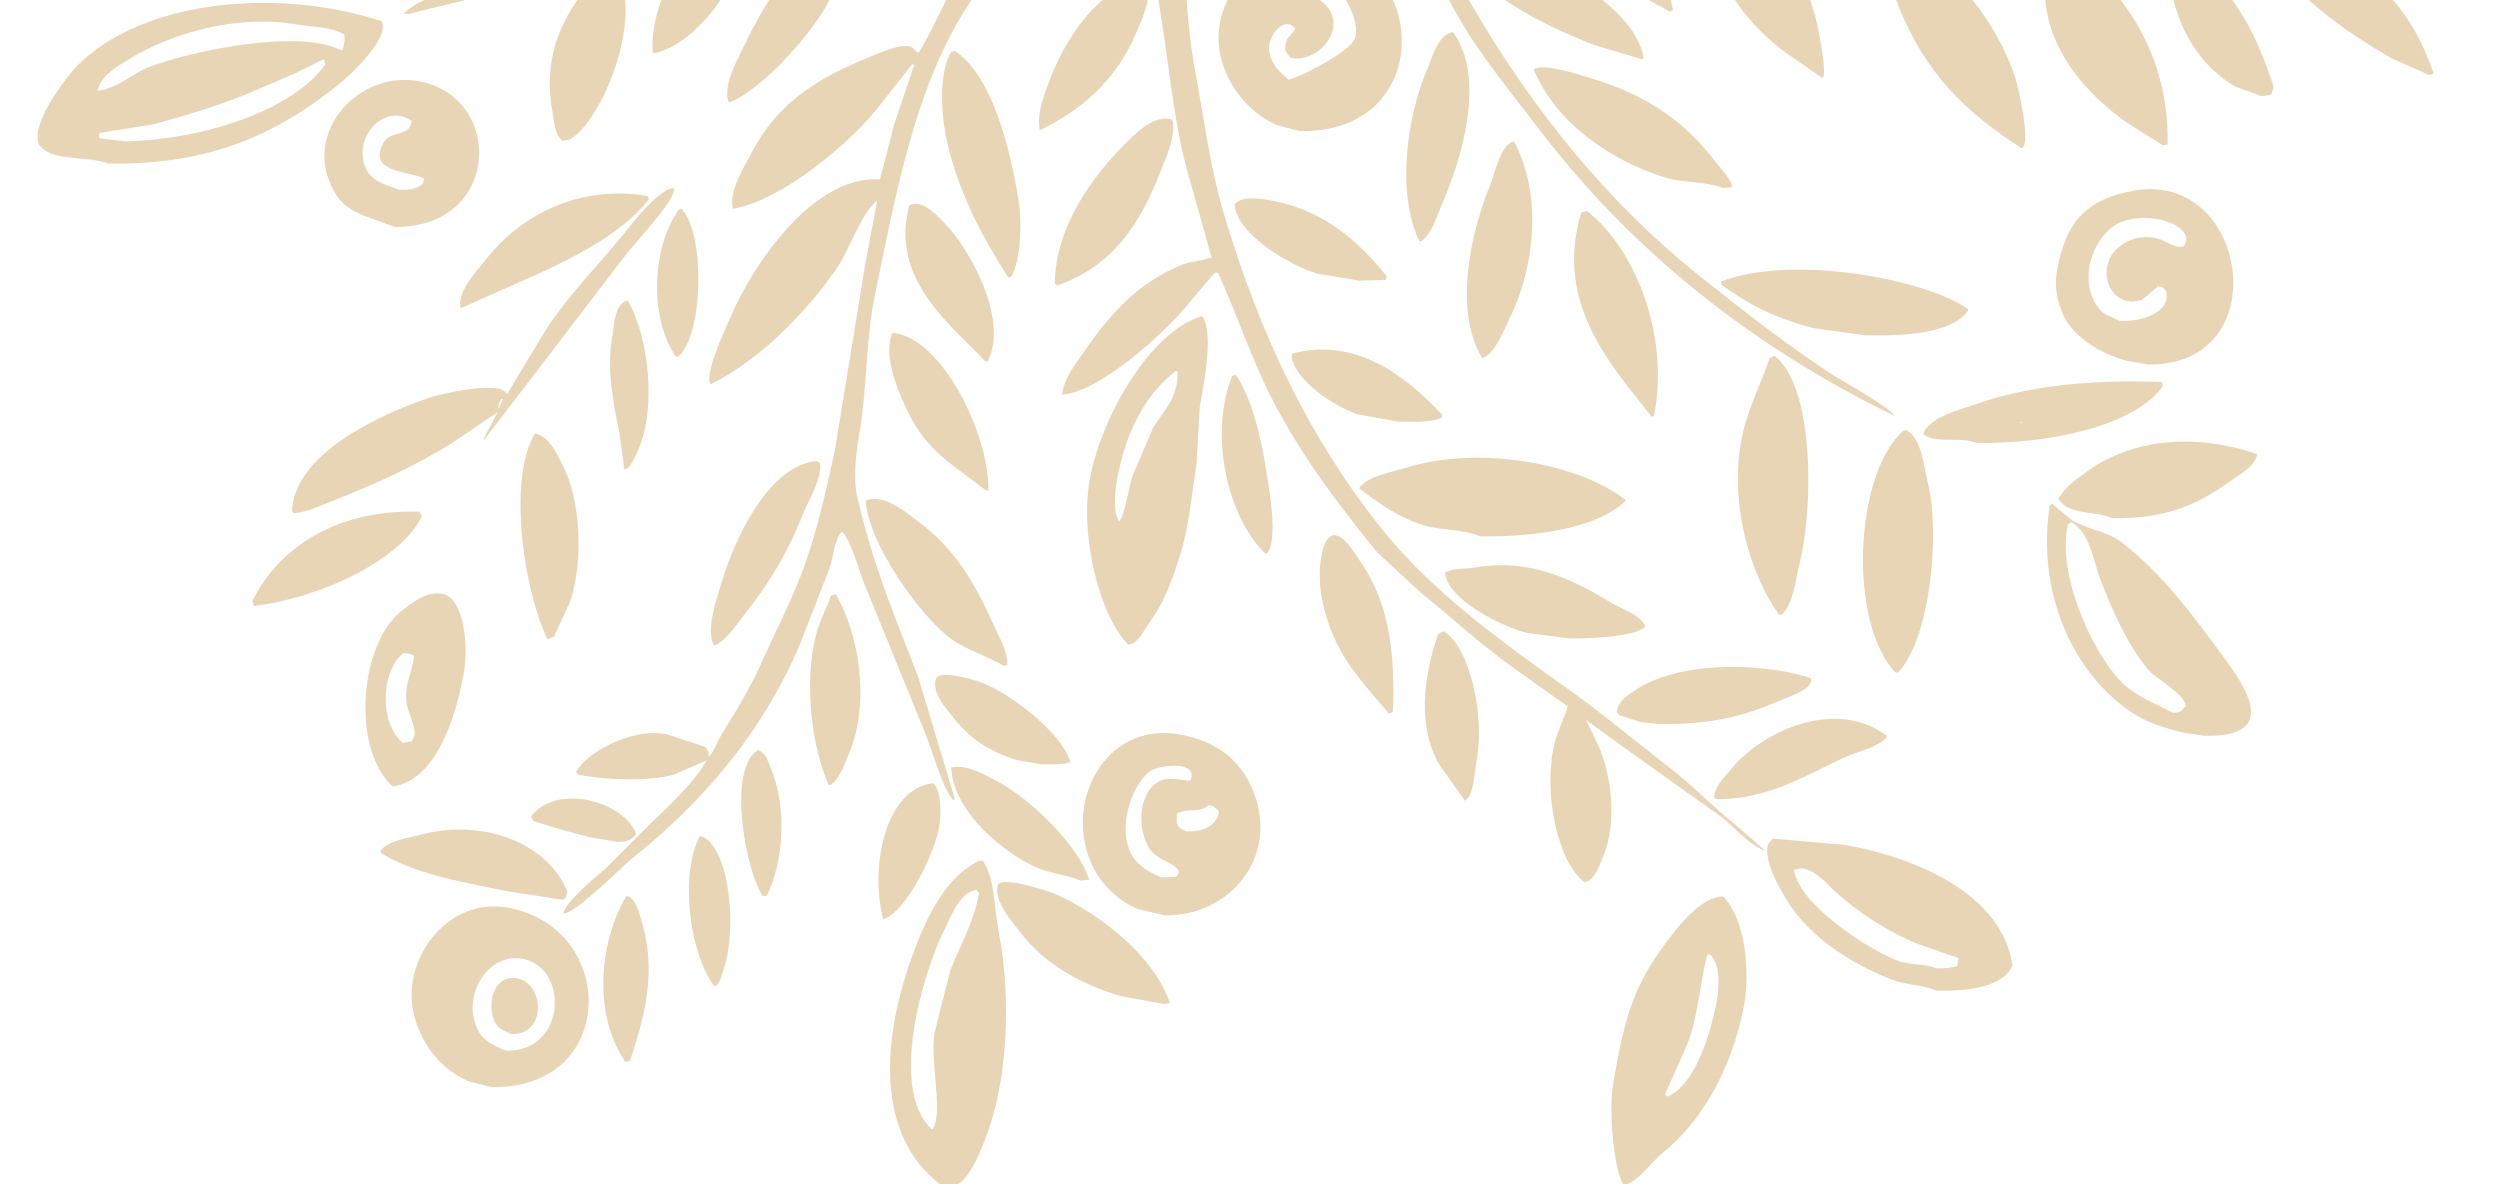 <svg xmlns="http://www.w3.org/2000/svg" width="152" height="72" viewBox="0 0 152 72" fill="none"><g clip-path="url(#clip0_107_2)"><path fill-rule="evenodd" clip-rule="evenodd" d="M101.718 56.761C102.332 55.985 103.509 54.555 104.749 54.5C106.074 55.761 106.505 59.064 105.952 61.573C105.174 65.108 103.495 68.157 101.092 70.09C100.416 70.634 99.629 71.833 98.734 72.062C98.14 71.324 97.807 67.596 98.061 66.048C98.798 61.545 99.433 59.648 101.718 56.761ZM101.381 66.673C103.022 66.007 103.97 62.98 104.364 60.947C104.558 59.951 104.579 58.463 103.931 58.012L103.787 58.06C103.352 59.913 103.225 61.858 102.584 63.498C102.134 64.508 101.686 65.519 101.236 66.529L101.381 66.673ZM75.157 -12.864C72.669 -16.22 70.818 -22.843 70.923 -28.791C71.507 -28.606 72.102 -27.843 72.463 -27.395C74.514 -24.849 75.542 -23.016 76.216 -18.975C76.515 -17.189 76.111 -13.68 75.302 -12.864L75.157 -12.864ZM71.981 -25.086H71.837L71.741 -24.989C71.757 -24.893 71.773 -24.797 71.789 -24.701C72.132 -24.763 72.082 -24.85 71.981 -25.086ZM121.686 -34.18C120.578 -34.605 120.122 -34.454 119.521 -35.334C119.64 -36.955 121.417 -38.29 122.841 -38.654C123.784 -38.896 125.456 -38.714 125.824 -38.077C126.111 -37.58 125.468 -36.729 125.295 -36.441C124.401 -34.95 123.666 -34.648 121.686 -34.18ZM107.78 50.987C109.256 51.115 110.732 51.244 112.207 51.372C116.588 52.162 121.727 54.401 122.36 58.686C121.798 60.014 119.692 60.277 117.74 60.226C116.838 59.857 115.839 59.883 114.998 59.553C112.492 58.569 109.977 56.925 108.646 54.741C108.223 54.045 107.218 52.377 107.492 51.325C107.588 51.212 107.684 51.099 107.78 50.987ZM115.335 58.397C116.065 58.684 116.961 58.57 117.789 58.878C118.28 58.884 118.666 58.843 118.992 58.734C119.024 58.573 119.056 58.413 119.088 58.252C118.254 57.964 117.42 57.675 116.586 57.386C114.759 56.644 112.891 55.429 111.534 54.163C111.11 53.768 110.061 52.505 109.176 52.864H109.08C109.29 54.919 113.504 57.678 115.335 58.397ZM135.688 29.19C133.795 30.573 131.821 31.573 128.423 31.5C127.234 31.028 125.783 31.326 125.151 30.345C125.523 29.615 126.198 29.178 126.835 28.709C129.6 26.674 133.405 26.321 137.228 27.602C137.13 28.361 136.205 28.813 135.688 29.19ZM124.766 -3.241C125.594 -3.728 127.216 -1.897 127.701 -1.412C129.954 0.842 131.889 4.268 131.791 8.788L131.502 8.837C130.764 8.371 130.026 7.906 129.289 7.441C126.449 5.418 123.116 1.696 124.766 -3.241ZM124.766 30.633C125.151 30.954 125.536 31.275 125.921 31.596C126.908 32.198 128.088 32.292 128.952 32.943C131.389 34.778 133.398 37.503 135.207 39.968C136.471 41.689 138.694 44.84 134.053 44.732C133.603 44.668 133.154 44.603 132.705 44.539C131.751 44.3 130.74 43.987 129.962 43.529C126.443 41.453 123.745 36.504 124.622 30.73L124.766 30.633ZM129.289 41.749C130.165 42.45 131.046 42.78 132.128 43.337C132.625 43.331 132.685 43.175 132.898 42.904C132.806 42.147 131.034 41.26 130.54 40.642C129.351 39.152 128.494 37.272 127.749 35.349C127.254 34.071 127.073 32.348 125.921 31.741L125.728 31.885C124.968 35.21 127.636 40.425 129.289 41.749ZM87.764 38.38C89.365 39.298 90.285 43.529 89.785 46.175C89.654 46.868 89.618 48.425 89.063 48.678C88.55 47.956 88.037 47.234 87.523 46.512C86.118 44.083 86.585 41.076 87.427 38.573C87.54 38.509 87.652 38.445 87.764 38.38ZM71.212 7.249L71.308 7.393C71.464 8.384 70.847 9.672 70.538 10.473C69.289 13.709 67.592 16.198 64.283 17.353L64.138 17.257C64.132 13.782 66.524 10.617 68.325 8.837C68.969 8.2 70.044 6.992 71.212 7.249ZM71.789 33.617C71.434 34.791 70.984 36.08 70.394 37.081C70.025 37.642 69.656 38.204 69.287 38.766C69.055 38.951 68.997 39.151 68.614 39.199C66.889 37.518 65.57 32.542 66.304 28.902C67.034 25.288 69.903 20.196 73.04 19.23L73.137 19.278C73.812 20.417 73.151 23.535 72.944 24.764C72.88 25.902 72.816 27.041 72.752 28.18C72.455 30.065 72.3 31.932 71.789 33.617ZM71.501 22.55C69.768 23.824 68.559 26.09 68.036 28.564C67.856 29.418 67.573 30.933 68.036 31.692C68.395 31.399 68.64 29.497 68.854 28.949C69.271 27.971 69.688 26.992 70.105 26.014C70.715 24.976 71.631 24.291 71.597 22.598L71.501 22.55ZM137.998 -4.299C138.687 -4.058 139.377 -3.818 140.067 -3.578C144.083 -2.025 146.553 0.314 147.958 4.458C147.857 4.539 147.863 4.535 147.669 4.554C146.915 4.217 146.161 3.88 145.408 3.544C143.033 2.154 138.06 -0.882 137.901 -4.203L137.998 -4.299ZM80.98 32.558C81.666 32.357 82.505 33.836 82.808 34.291C84.349 36.597 84.856 39.432 84.684 43.289L84.444 43.385C82.653 41.246 81.008 39.697 80.354 36.312C80.14 35.203 80.178 32.949 80.98 32.558ZM65.004 46.368C64.564 46.491 63.858 46.475 63.272 46.464C62.807 46.384 62.342 46.304 61.877 46.224C60.087 45.689 58.887 44.841 57.883 43.529C57.547 43.09 56.592 42.057 56.92 41.219C57.253 40.734 59.303 41.346 59.711 41.508C61.502 42.216 64.428 44.48 65.052 46.224C65.037 46.272 65.02 46.32 65.004 46.368ZM63.224 7.922C62.982 6.931 63.564 5.55 63.85 4.795C64.69 2.575 66.818 -1.008 69.624 -1.075L69.72 -0.931C70.067 -0.061 69.345 1.355 69.095 1.956C67.912 4.794 65.907 6.598 63.224 7.922ZM60.097 29.816H59.953C57.296 27.802 55.947 27.164 54.612 23.705C54.303 22.906 53.767 21.208 54.275 20.24C57.19 20.467 60.151 26.322 60.097 29.816ZM131.839 -2.808L132.031 -3.049C132.772 -2.988 133.163 -2.486 133.619 -2.134C135.96 -0.329 137.211 2.128 138.239 5.276C138.19 5.436 138.142 5.597 138.094 5.757C137.902 5.789 137.709 5.821 137.517 5.853C136.877 5.558 136.239 5.475 135.688 5.132C133.42 3.719 131.792 0.887 131.839 -2.808ZM74.917 22.839C74.997 22.823 75.077 22.806 75.157 22.79C76.354 24.695 76.85 27.468 77.226 30.201C77.354 31.126 77.519 32.779 77.13 33.521C77.038 33.665 77.122 33.601 76.938 33.665C74.734 31.545 73.434 26.613 74.917 22.839ZM69.191 55.269C67.897 54.738 66.838 53.677 66.304 52.383C64.725 48.559 67.298 43.953 71.596 44.636C73.928 45.007 75.463 46.223 76.216 48.148C77.795 52.187 74.683 55.721 70.827 55.655C70.281 55.526 69.736 55.398 69.191 55.269ZM72.126 50.554C73.081 50.577 73.764 50.269 74.05 49.64C74.066 49.544 74.082 49.447 74.099 49.351L74.05 49.255C73.847 49.096 73.838 48.99 73.473 48.966C72.817 49.465 72.517 49.097 71.693 49.399L71.549 49.447V50.024C71.669 50.358 71.834 50.396 72.126 50.554ZM71.645 53.104V52.912C71.297 52.385 70.299 52.284 69.865 51.564C69.056 50.225 69.269 47.901 70.683 47.426C71.208 47.25 71.83 47.451 72.367 47.475C72.937 46.214 70.459 46.497 69.913 46.897C68.829 47.691 67.858 50.405 68.854 52.046C69.268 52.727 69.838 52.978 70.587 53.345C70.908 53.329 71.229 53.313 71.549 53.297L71.645 53.104ZM129.674 -26.914C135.653 -25.864 135.149 -16.745 128.567 -16.714C128.038 -16.81 127.508 -16.906 126.979 -17.002C125.458 -17.493 124.243 -18.753 123.659 -20.178C122.237 -23.649 125.979 -27.563 129.674 -26.914ZM126.113 -18.157C126.145 -18.173 126.177 -18.189 126.209 -18.205C126.161 -18.253 126.113 -18.301 126.065 -18.349C126.071 -18.227 126.06 -18.293 126.113 -18.157ZM127.605 -24.268C126.39 -23.904 124.989 -22.408 126.017 -20.9C126.367 -20.386 127.66 -19.592 127.845 -20.803C127.605 -21.179 127.152 -21.378 127.027 -21.862C126.695 -23.145 128.276 -23.491 129.048 -22.969C130.42 -22.04 128.524 -20.747 129.048 -19.889L129.24 -19.649H129.577C131.138 -21.058 130.707 -25.198 127.605 -24.268ZM108.166 42.615C106.076 43.522 103.978 44.097 100.755 44.01C100.434 43.978 100.114 43.946 99.793 43.914C99.344 43.77 98.895 43.625 98.446 43.481L98.301 43.288C98.382 42.635 98.877 42.344 99.312 42.037C101.798 40.282 106.673 40.168 110.09 41.219C110.337 41.875 108.715 42.376 108.166 42.615ZM108.166 37.37C106.484 35.05 105.023 30.578 105.952 26.399C106.341 24.649 107.113 23.257 107.588 21.78L107.877 21.636C110.288 23.429 110.286 30.737 109.417 34.242C109.157 35.291 109.031 36.771 108.31 37.37L108.166 37.37ZM92.046 8.596C93.838 11.907 93.275 16.443 91.709 19.519C91.36 20.204 90.875 21.532 90.121 21.78C88.308 18.767 89.493 13.954 90.603 11.242C90.906 10.501 91.23 8.782 92.046 8.596ZM98.831 30.441C97.219 32.091 93.354 32.673 89.977 32.606C88.937 32.161 87.579 32.25 86.561 31.933C84.946 31.43 83.847 30.595 82.663 29.72V29.623C83.245 28.923 84.576 28.72 85.551 28.421C90.002 27.05 96.039 28.21 98.831 30.393V30.441ZM97.965 36.648C98.599 37.027 99.755 37.38 100.034 38.092C99.517 38.704 96.621 38.844 95.366 38.813C94.516 38.701 93.666 38.589 92.816 38.476C91.272 38.078 87.977 36.44 87.86 34.819C88.404 34.506 89.028 34.616 89.833 34.483C93.265 33.913 96.004 35.476 97.965 36.648ZM79.055 7.971C78.605 7.858 78.157 7.746 77.707 7.634C76.097 6.973 74.816 5.477 74.291 3.736C73.194 0.096 76.705 -3.933 80.306 -3.337C86.961 -2.236 87.176 8.109 79.055 7.971ZM79.777 -1.027C79.585 -0.921 79.549 -0.834 79.536 -0.546C80.029 -0.081 80.724 0.197 80.98 0.898C81.505 2.34 79.752 3.889 78.429 3.496C78.333 3.352 78.237 3.207 78.141 3.063C78.138 2.242 78.462 2.217 78.766 1.764C78.133 0.866 76.974 2.195 77.178 3.207C77.332 3.969 77.843 4.414 78.333 4.843C79.179 4.668 82.12 3.091 82.374 2.341C82.824 1.02 81.057 -1.846 79.777 -1.027ZM78.189 12.397C80.952 13.18 82.707 14.829 84.3 16.776L84.251 17.016C83.722 17.032 83.193 17.049 82.663 17.065C81.797 16.92 80.931 16.776 80.065 16.631C78.435 16.135 75.145 14.239 75.061 12.397H75.109C75.569 11.753 77.541 12.214 78.189 12.397ZM96.473 12.83C99.154 14.824 101.585 20.09 100.563 25.293L100.418 25.341C98.201 22.435 94.428 18.631 96.136 12.927C96.248 12.895 96.361 12.863 96.473 12.83ZM130.636 22.165C130.171 22.085 129.706 22.005 129.241 21.924C127.783 21.492 126.426 20.714 125.68 19.567C125.227 18.869 124.861 17.688 125.055 16.535C125.561 13.533 126.833 12.078 129.818 11.579C136.71 10.428 138.455 22.231 130.636 22.165ZM132.898 14.322C132.425 13.302 130.234 12.974 128.952 13.504C127.326 14.176 126.234 16.983 127.605 18.749C127.927 19.164 128.398 19.272 128.904 19.519C130.228 19.563 132.027 18.993 131.695 17.69L131.454 17.45L131.214 17.401C130.893 17.674 130.572 17.947 130.251 18.219C128.673 18.77 127.683 17.147 128.23 15.813C128.581 14.96 129.815 14.125 131.214 14.514C131.749 14.663 132.11 15.081 132.753 14.996C132.879 14.796 132.978 14.609 132.898 14.322ZM81.172 -15.992H81.364C81.757 -15.368 81.689 -14.789 81.846 -13.826C82.37 -10.604 80.017 -7.537 78.381 -6.224C77.795 -5.754 77.098 -4.728 76.264 -4.588C76.256 -10.385 77.958 -13.468 81.172 -15.992ZM87.668 25.196V25.389C87.044 25.706 85.884 25.649 84.973 25.63C84.171 25.485 83.369 25.341 82.567 25.196C81.244 24.778 78.62 23.111 78.526 21.587L78.574 21.491C82.742 20.417 85.789 23.242 87.668 25.196ZM88.341 1.956C90.408 4.751 88.794 9.831 87.716 12.301C87.386 13.057 87.04 14.352 86.32 14.707C84.84 11.685 85.592 6.986 86.754 4.265C87.066 3.534 87.432 2.051 88.341 1.956ZM104.268 9.799C104.63 10.27 105.121 10.719 105.326 11.339V11.387C105.134 11.403 104.941 11.419 104.749 11.435C103.682 11.001 102.315 11.131 101.285 10.809C97.814 9.725 94.586 7.431 93.249 4.217C93.846 3.784 96.472 4.678 97.002 4.843C100.212 5.84 102.451 7.431 104.268 9.799ZM131.454 23.224L131.502 23.464C129.827 25.91 124.522 27.005 120.195 26.929C119.235 26.547 117.897 26.947 117.067 26.495L116.923 26.351C117.448 25.305 118.987 24.979 120.147 24.571C123.315 23.456 127.199 23.058 131.454 23.224ZM122.889 25.63L122.841 25.726H122.937C122.921 25.694 122.905 25.662 122.889 25.63ZM99.938 3.544L99.793 3.592C98.831 3.303 97.868 3.014 96.906 2.726C94.364 1.735 92.24 0.66 90.314 -0.883C89.649 -1.416 88.547 -2.31 88.438 -3.337C89.503 -3.833 91.293 -3.067 92.095 -2.807C94.892 -1.904 99.426 0.546 99.938 3.544ZM137.324 -14.885C137.274 -10.703 134.252 -7.804 131.55 -6.176C130.712 -5.671 129.439 -4.831 128.279 -4.78C127.622 -5.988 128.757 -7.826 129.241 -8.63C130.79 -11.201 132.597 -12.548 135.207 -14.067C135.786 -14.404 136.48 -14.857 137.324 -14.885ZM93.923 -10.218C97.047 -7.934 99.717 -5.597 101.237 -1.701C101.514 -0.989 101.508 -0.215 101.718 0.609L101.525 0.705C100.467 0.128 99.408 -0.45 98.35 -1.027C95.666 -2.694 93.34 -4.601 91.662 -7.283C90.935 -8.444 89.641 -10.458 90.122 -12.383C90.965 -12.951 93.247 -10.711 93.923 -10.218ZM115.768 26.159H115.912C116.805 26.623 116.95 28.238 117.211 29.334C118.03 32.761 117.229 39.111 115.383 40.882H115.239C112.349 37.845 112.731 28.735 115.768 26.159ZM119.665 18.893C118.636 20.281 115.864 20.438 113.41 20.385C112.368 20.241 111.325 20.096 110.283 19.952C107.982 19.375 106.269 18.495 104.653 17.305V17.113C108.869 15.476 116.961 16.903 119.665 18.797V18.893ZM104.412 -6.657C105.179 -6.899 106.138 -5.805 106.577 -5.454C108.5 -3.92 109.624 -1.67 110.379 1.042C110.511 1.518 111.13 4.498 110.812 4.747C110.09 4.25 109.368 3.752 108.647 3.255C106.749 1.864 105.047 -0.069 104.268 -2.567C104.002 -3.419 103.479 -6.191 104.412 -6.657ZM114.709 44.732V44.828C114.246 45.395 113.004 45.674 112.303 45.983C110.017 46.992 107.553 48.66 104.316 48.581C104.284 48.533 104.252 48.485 104.22 48.437C104.312 47.724 104.824 47.308 105.182 46.849C106.91 44.632 111.465 42.312 114.709 44.732ZM117.404 -2.663C119.576 -0.696 121.444 1.575 122.505 4.651C122.667 5.121 123.508 8.644 122.938 9.029C119.485 6.816 117.046 4.433 115.432 0.368C114.986 -0.754 114.227 -2.669 114.662 -4.107C115.547 -4.633 116.899 -3.12 117.404 -2.663ZM58.076 3.111C60.323 4.65 61.369 8.835 61.925 12.156C62.154 13.522 62.05 15.773 61.54 16.728C61.443 16.878 61.517 16.831 61.299 16.872C59.702 14.352 58.186 11.591 57.498 8.211C57.204 6.764 57.123 4.333 57.787 3.255C57.89 3.102 57.836 3.138 58.076 3.111ZM108.358 -29.994C108.053 -29.737 107.748 -29.48 107.444 -29.224C106.773 -30.562 107.844 -32.049 108.31 -33.17C109.43 -35.866 112.07 -40.353 114.469 -41.59L114.613 -41.542C114.98 -40.203 114.443 -38.359 114.084 -37.308C112.927 -33.919 111.087 -31.792 108.358 -29.994ZM64.956 -25.086C63.67 -28.524 65.086 -33.839 67.699 -34.613C68.39 -34.077 68.523 -32.508 68.276 -31.341C67.89 -29.508 66.483 -25.502 64.956 -25.086ZM95.174 -28.117C94.506 -27.6 93.754 -26.719 92.672 -26.674C92.069 -27.675 92.538 -29.361 92.864 -30.282C93.86 -33.098 95.934 -34.996 98.542 -36.201C98.59 -36.153 98.638 -36.105 98.686 -36.056C99.323 -32.62 96.909 -29.459 95.174 -28.117ZM68.661 -21.766C68.71 -21.75 68.758 -21.733 68.806 -21.718C69.132 -20.012 68.236 -18.326 67.747 -17.146C66.324 -13.711 64.349 -11.143 62.214 -8.486C61.685 -7.827 61.008 -7.012 60.241 -6.609C59.904 -7.913 60.399 -9.681 60.675 -10.699C61.649 -14.31 63.417 -16.499 65.39 -19.023C65.825 -19.58 67.849 -22.023 68.661 -21.766ZM60.433 -37.74C58.855 -37.411 56.946 -37.77 55.285 -37.355L55.14 -37.5C56.766 -40.776 60.485 -42.558 64.619 -43.37C65.394 -43.522 67.905 -43.977 68.805 -43.611C68.903 -43.524 68.841 -43.612 68.902 -43.466C67.477 -40.635 64.011 -38.487 60.433 -37.74ZM50.522 -24.653C51.416 -25.329 52.465 -26.635 53.842 -26.722C54.416 -25.656 54.366 -23.008 54.13 -21.573C53.359 -16.886 51.691 -13.496 48.693 -11.084C47.979 -10.509 46.596 -8.851 45.614 -8.726C45.071 -10.192 45.14 -12.705 45.421 -14.356C46.198 -18.921 47.511 -22.377 50.522 -24.653ZM113.314 -31.485C109.114 -28.854 104.505 -26.776 98.879 -25.519C90.332 -23.608 80.043 -26.965 76.264 -31.389H76.072L76.023 -31.341C76.186 -30.131 77.375 -28.868 77.996 -27.973C80.089 -24.957 82.435 -22.071 85.262 -19.793C86.483 -18.809 87.578 -17.64 88.871 -16.714C92.644 -14.009 96.838 -11.611 101.381 -9.689C111.075 -5.588 123.042 -4.502 136.891 -4.588C136.185 -4.066 134.37 -4.46 133.379 -4.299C131.069 -3.924 127.73 -3.936 125.439 -4.299C123.884 -4.395 122.328 -4.492 120.772 -4.588C119.954 -4.636 119.136 -4.684 118.318 -4.732C115.812 -5.162 113.281 -5.266 110.908 -5.791C104.111 -7.295 97.867 -9.514 92.575 -12.623C89.904 -14.193 87.29 -15.801 84.877 -17.628C83.77 -18.574 82.663 -19.521 81.557 -20.467L81.412 -20.371C81.516 -19.217 82.347 -18.074 82.76 -17.099C83.594 -14.934 84.428 -12.768 85.262 -10.603C86.685 -6.947 87.643 -2.837 89.544 0.415C93.193 6.658 97.72 12.286 103.209 16.679C105.782 18.738 108.417 20.795 111.197 22.646C112.013 23.189 114.754 24.642 115.191 25.292C106.391 21 99.085 15.136 93.442 7.681C91.889 5.63 90.219 3.65 88.871 1.378C87.315 -1.245 86.042 -4.149 84.877 -7.139C83.448 -10.809 82.731 -14.779 81.22 -18.302C79.418 -22.505 76.736 -25.645 74.532 -29.417C73.372 -31.401 72.471 -33.647 71.597 -35.864C71.212 -37.003 70.827 -38.142 70.442 -39.281L70.394 -39.425H70.298C69.012 -38.452 69.603 -34.031 69.672 -31.871C69.765 -28.976 69.872 -26.039 70.298 -23.354C70.602 -21.43 70.43 -19.429 70.827 -17.676C70.955 -15.752 71.084 -13.827 71.212 -11.902C71.292 -10.587 71.373 -9.272 71.453 -7.957C72.105 -3.914 71.924 0.337 72.656 4.265C73.205 7.209 73.57 10.173 74.388 12.926C76.618 20.424 79.612 26.59 83.867 31.98C86.954 35.891 91.174 38.935 95.27 41.844C97.383 43.345 99.39 45.041 101.43 46.608C102.844 47.695 104.057 48.974 105.424 50.072C106.033 50.601 106.643 51.131 107.252 51.66V51.709C106.23 51.279 105.417 50.238 104.557 49.592C102.777 48.325 100.996 47.057 99.216 45.79C98.286 45.117 97.356 44.443 96.425 43.77C96.682 44.298 96.939 44.828 97.195 45.358C97.999 47.253 98.323 50.009 97.484 52.046C97.262 52.585 97.016 53.326 96.522 53.586L96.329 53.634C94.679 52.358 93.815 48.175 94.501 45.261C94.691 44.454 95.112 43.655 95.319 42.952C94.212 42.166 93.105 41.38 91.999 40.594C90.025 39.184 88.238 37.524 86.369 36.023C85.471 35.189 84.572 34.355 83.674 33.521C81.004 30.211 78.388 26.759 76.553 22.598C75.691 20.644 74.97 18.579 74.051 16.583H73.858C73.313 17.225 72.768 17.866 72.222 18.508C70.991 20.044 66.942 23.833 64.572 23.993C64.702 22.958 65.382 22.157 65.871 21.443C67.445 19.139 69.109 17.249 71.838 16.102C72.371 15.877 72.977 15.9 73.57 15.669H73.666C73.137 13.776 72.607 11.883 72.078 9.991C71.286 6.863 71.029 3.482 70.442 0.079C70.169 -3.529 69.896 -7.139 69.624 -10.748C69.559 -10.812 69.495 -10.876 69.431 -10.94C68.335 -9.85 67.665 -8.405 66.448 -7.427C63.498 -5.058 60.753 -2.716 58.701 0.56C55.657 5.421 54.518 11.471 53.168 18.075C52.639 20.662 52.74 23.464 52.254 26.303C52.071 27.367 51.852 28.994 52.109 30.152C52.998 34.155 54.438 37.583 55.815 41.123C56.552 43.577 57.29 46.031 58.028 48.485V48.678C57.455 48.395 56.618 45.472 56.295 44.684C55.06 41.652 53.825 38.621 52.59 35.59C52.26 34.821 51.734 32.801 51.195 32.318C50.718 32.775 50.675 33.915 50.425 34.579C49.8 36.183 49.174 37.787 48.549 39.391C46.238 44.673 42.712 48.762 38.492 52.142C37.7 52.777 35.128 55.443 34.258 55.558C34.219 55 36.305 53.222 36.809 52.815L39.263 50.361C40.536 49.088 42.044 47.824 42.968 46.224C42.31 46.512 41.653 46.801 40.995 47.09C39.492 47.534 36.631 47.422 35.125 47.09L35.029 46.945C35.65 45.736 38.416 44.239 40.514 44.636C41.3 44.892 42.086 45.149 42.871 45.405C43.041 45.627 43.126 45.674 43.064 46.031C43.456 45.694 43.601 45.084 43.882 44.635C44.783 43.194 45.655 41.762 46.384 40.112C47.101 38.489 47.971 36.819 48.645 35.108C49.59 32.712 50.161 30.102 50.763 27.361C51.372 23.624 51.982 19.887 52.591 16.15C52.831 14.883 53.072 13.616 53.312 12.349V12.204C52.34 12.993 51.63 15.243 50.858 16.342C48.96 19.048 46.25 21.841 43.208 23.367C42.776 22.765 44.225 19.726 44.459 19.181C45.787 16.093 49.443 10.637 53.505 10.905C53.794 9.782 54.083 8.66 54.371 7.537C54.772 6.35 55.173 5.163 55.574 3.976L55.478 3.88C54.756 4.794 54.034 5.709 53.312 6.623C51.701 8.654 47.577 12.179 44.603 12.686H44.555C44.29 11.575 45.311 10.051 45.71 9.269C47.117 6.518 49.407 4.908 52.35 3.688C52.831 3.489 54.677 2.62 55.333 2.822C55.553 2.889 55.614 3.117 55.863 3.207C56.915 1.448 57.602 -0.402 58.702 -2.038C59.456 -2.984 60.21 -3.931 60.963 -4.877L61.011 -4.973V-5.021C60.234 -5.214 58.89 -4.778 58.077 -4.636C55.847 -4.524 53.617 -4.411 51.388 -4.299C50.362 -4.267 49.336 -4.235 48.309 -4.203C46.304 -4.01 44.299 -3.818 42.294 -3.626C38.144 -2.816 34.653 -1.762 30.939 -0.643C28.902 -0.146 26.865 0.352 24.828 0.849H24.587V0.801C25.36 -0.065 27.963 -0.85 29.158 -1.364C31.912 -2.549 34.936 -3.343 38.3 -4.011C40.514 -4.235 42.727 -4.46 44.94 -4.684C47.122 -4.748 49.303 -4.813 51.484 -4.877C52.927 -4.989 54.371 -5.101 55.815 -5.214C59.419 -5.824 62.358 -6.348 64.764 -8.053C66.901 -9.566 68.615 -11.924 69.335 -14.837C69.797 -16.704 69.744 -19.672 69.432 -21.718C69.4 -23.514 69.367 -25.311 69.335 -27.107C69.207 -30.539 69.079 -33.972 68.95 -37.404L68.854 -37.452C68.357 -36.939 67.86 -36.426 67.362 -35.912C65.904 -34.735 64.533 -33.448 62.984 -32.351C57.073 -28.169 49.875 -25.626 41.476 -23.931C38.097 -23.249 32.98 -23.111 29.35 -23.738C27.088 -24.129 24.91 -24.491 22.903 -25.134C21.347 -25.679 19.791 -26.224 18.235 -26.77L18.139 -26.914C19.631 -26.545 21.123 -26.177 22.614 -25.808C26.105 -24.937 29.833 -24.46 34.114 -24.46C35.301 -24.492 36.488 -24.524 37.675 -24.557C39.451 -24.823 42.48 -24.759 43.737 -25.471L43.882 -25.567C43.495 -25.841 42.528 -25.665 42.005 -25.759C40.851 -26 39.696 -26.241 38.541 -26.481C35.159 -27.539 32.486 -29.741 30.794 -32.496C31.285 -32.853 34.709 -32.171 35.317 -32.014C38.994 -31.068 41.656 -29.358 44.267 -27.395C44.893 -26.925 45.641 -26.544 46.095 -25.904C48.202 -26.03 50.418 -27.087 52.158 -27.78C56.139 -29.364 59.586 -31.31 62.744 -33.698C63.778 -34.48 64.635 -35.495 65.631 -36.297C66.604 -37.081 69.517 -40.212 69.865 -41.397C69.72 -42.344 69.576 -43.29 69.432 -44.236C69.153 -45.734 68.908 -49.233 69.191 -50.973C69.351 -52.496 69.512 -54.02 69.672 -55.544C70.665 -60.084 71.8 -64.043 73.81 -67.477C74.541 -68.725 75.847 -71.454 77.13 -72H77.563C77.853 -71.896 77.967 -71.734 78.093 -71.47C78.03 -70.304 75.968 -67.482 75.35 -66.418C73.746 -63.657 72.883 -60.204 72.078 -56.698C71.87 -55.046 71.661 -53.394 71.453 -51.742C70.916 -48.319 71.749 -43.744 72.511 -41.204C73.007 -39.553 73.415 -37.913 74.244 -36.585C75.295 -34.9 76.98 -33.461 78.526 -32.255C83.658 -28.253 88.884 -25.504 98.061 -26.047C98.202 -26.36 98.084 -26.861 98.158 -27.299C98.304 -28.166 98.518 -28.977 98.831 -29.704C100.065 -32.566 103.938 -36.597 107.059 -37.451H107.107C107.6 -36.626 106.692 -34.393 106.434 -33.698C105.206 -30.396 102.742 -27.528 99.264 -26.528L99.12 -26.336L99.216 -26.24C103.875 -27.688 108.012 -28.927 111.823 -31.148C113.988 -32.431 116.154 -33.714 118.319 -34.997C117.426 -33.847 114.656 -32.327 113.314 -31.485ZM17.754 -16.377C17.151 -16.069 16.467 -15.593 15.685 -15.511C15.622 -16.185 15.871 -17.015 16.022 -17.628C16.905 -21.22 18.308 -23.481 21.892 -24.364C22.591 -24.536 23.649 -24.73 24.394 -24.557C25.024 -23.458 23.99 -21.713 23.528 -20.996C22.102 -18.781 20.17 -17.612 17.754 -16.377ZM43.4 -23.065C44.249 -21.812 43.577 -19.39 43.111 -18.253C41.889 -15.268 39.685 -13.709 36.712 -12.479C36.038 -12.222 35.365 -11.966 34.691 -11.709C34.51 -12.57 35.508 -14.624 35.846 -15.318C37.019 -17.731 40.256 -23.019 43.4 -23.065ZM23.239 -14.789C23.05 -15.66 24.139 -16.771 24.539 -17.339C26.052 -19.491 27.78 -21.055 30.698 -21.814C31.338 -21.98 35.255 -22.454 35.558 -21.814C35.829 -21.24 34.12 -19.618 33.874 -19.312C31.89 -16.847 27.652 -14.756 23.239 -14.789ZM27.185 -1.509C25.774 -1.765 24.362 -2.022 22.951 -2.278C20.138 -2.981 17.403 -3.883 15.204 -5.213C14.389 -5.706 12.794 -6.365 12.557 -7.378C18.081 -8.548 22.633 -6.577 25.741 -4.395C26.738 -3.696 28.271 -2.915 28.821 -1.797C28.533 -1.441 27.848 -1.48 27.185 -1.509ZM25.934 -3.578C25.84 -3.451 25.85 -3.457 25.886 -3.289H26.078L25.934 -3.578ZM13.471 -27.973C14.245 -27.674 15.427 -27.378 15.781 -26.674C16.06 -25.832 14.487 -24.786 14.001 -24.412C11.493 -22.482 8.279 -21.043 3.752 -21.14C2.432 -21.654 0.658 -21.174 0.047 -22.343C-0.323 -23.289 1.602 -25.156 2.116 -25.567C4.706 -27.639 9.024 -29.693 13.471 -27.973ZM2.741 -25.278H2.549L2.597 -25.182H2.693L2.741 -25.23V-25.278ZM8.131 -27.347C6.589 -27.009 3.874 -25.435 3.896 -23.642C4.025 -23.53 4.153 -23.417 4.282 -23.305H4.522C5.664 -24.436 6.813 -25.415 8.563 -25.952C9.445 -26.096 10.328 -26.241 11.21 -26.385C11.258 -26.417 11.306 -26.449 11.354 -26.481C11.252 -27.66 9.321 -27.608 8.131 -27.347ZM17.706 -27.588C13.611 -30.458 6.896 -33.284 4.955 -38.077L5.051 -38.222C6.194 -38.431 7.511 -38.129 8.419 -37.885C12.276 -36.848 14.844 -35.123 16.695 -32.111C17.338 -31.064 18.47 -29.45 18.043 -27.732C17.93 -27.684 17.818 -27.636 17.706 -27.588ZM31.227 -25.086C31.098 -25.038 30.97 -24.989 30.842 -24.941C30.104 -25.422 29.366 -25.904 28.628 -26.385C26.075 -28.307 24.298 -30.888 23.143 -34.228C22.84 -35.103 22.043 -37.988 22.518 -39.136C22.605 -39.233 22.517 -39.171 22.662 -39.232C25.528 -37.455 28.627 -32.58 30.072 -29.272C30.542 -28.196 31.568 -26.518 31.227 -25.086ZM137.854 -41.013C135.39 -39.044 132.413 -37.354 127.942 -37.404C127.637 -37.436 127.332 -37.468 127.027 -37.5C126.52 -38.392 128.08 -39.744 128.519 -40.291C130.482 -42.733 135.161 -44.785 139.634 -43.563C139.682 -43.499 139.73 -43.435 139.778 -43.37C139.567 -42.373 138.548 -41.567 137.854 -41.013ZM130.348 -41.301C130.267 -41.285 130.187 -41.269 130.107 -41.253L130.155 -41.157H130.348V-41.301ZM121.638 -39.762C121.142 -39.115 120.196 -37.454 119.521 -37.115C118.851 -38.327 119.617 -40.593 119.906 -41.782C120.866 -45.733 122.041 -48.299 125.103 -50.107C125.702 -50.461 127.256 -51.422 128.279 -51.021C128.969 -50.562 127.409 -47.602 127.124 -47.123C125.528 -44.446 123.489 -42.174 121.638 -39.762ZM128.279 -14.981L128.519 -14.741C128.699 -13.589 127.968 -12.275 127.557 -11.469C126.32 -9.04 122.911 -5.836 119.425 -5.791L119.329 -5.839C118.591 -7.071 119.504 -9.007 119.954 -9.881C121.346 -12.583 124.207 -15.052 128.279 -14.981ZM149.113 -7.86C146.762 -6.851 144.227 -6.197 141.559 -5.454C140.553 -5.174 139.396 -4.767 138.19 -4.78L138.046 -4.877C137.772 -6.352 139.306 -7.739 140.115 -8.389C143.739 -11.301 147.193 -11.602 152 -9.689C151.872 -8.753 149.906 -8.2 149.113 -7.86ZM55.237 -14.211C54.905 -15.437 55.427 -17.047 55.67 -18.013C56.509 -21.35 57.786 -23.9 59.52 -26.289C60.07 -27.047 60.815 -28.509 61.781 -28.791C62.87 -28.947 61.615 -24.279 61.444 -23.739C60.387 -20.384 58.751 -18.102 56.825 -15.703C56.42 -15.198 55.857 -14.475 55.237 -14.211ZM139.249 -24.941C138.816 -25.005 138.383 -25.07 137.95 -25.134C137.148 -25.39 136.346 -25.647 135.544 -25.904C132.413 -27.253 126.433 -32.414 126.305 -36.537C127.712 -37.001 131.289 -35.92 132.465 -35.527C137.902 -33.707 142.287 -31.336 144.782 -26.625C144.094 -25.423 141.295 -24.89 139.249 -24.941ZM132.705 -35.334C132.641 -35.254 132.577 -35.174 132.513 -35.094C132.825 -34.553 133.608 -34.668 133.812 -34.42L134.004 -34.517C133.892 -34.597 133.78 -34.677 133.668 -34.757L133.619 -34.902C133.892 -34.822 134.165 -34.741 134.437 -34.661C134.081 -35.018 133.235 -35.181 132.705 -35.334ZM141.414 -26.914C140.833 -27.254 139.829 -27.182 139.105 -27.396C137.587 -27.843 135.998 -28.487 134.822 -29.32C133.04 -30.584 131.495 -32.31 129.962 -33.843C129.418 -34.387 128.85 -35.503 127.893 -35.576C127.593 -34.446 129.257 -32.658 129.77 -32.015C131.453 -29.904 133.833 -27.764 136.506 -26.674C137.264 -26.365 138.14 -26.377 138.96 -26.049C139.974 -26.027 140.981 -25.968 141.414 -26.53C141.43 -26.61 141.446 -26.691 141.462 -26.771L141.414 -26.914ZM110.331 -24.605C109.881 -24.685 109.433 -24.765 108.983 -24.845C108.105 -25.085 107.499 -25.457 106.866 -25.904C107.089 -26.744 108.631 -27.167 109.368 -27.54C111.399 -28.567 113.682 -29.137 115.96 -30.042C116.874 -30.427 117.789 -30.812 118.703 -31.197C119.253 -30.629 118.252 -28.591 118.03 -28.214C116.593 -25.771 114.306 -24.532 110.331 -24.605ZM49.607 28.035L49.848 28.132C49.987 29.131 49.167 30.379 48.838 31.211C47.832 33.748 46.702 35.543 45.181 37.466C44.754 38.005 44.09 39.022 43.401 39.246C42.904 38.211 43.575 36.428 43.834 35.541C44.629 32.816 46.688 28.349 49.607 28.035ZM116.49 -10.651C116.669 -10.564 116.67 -10.575 116.731 -10.362C117.044 -9.127 114.006 -7.436 112.448 -7.475C111.943 -7.687 111.483 -7.687 111.197 -8.101C109.733 -10.223 112.65 -14.616 114.036 -14.933C114.932 -15.138 115.009 -14.008 114.854 -13.297C114.608 -12.166 113.993 -11.078 113.17 -10.506C113.202 -10.361 113.234 -10.217 113.267 -10.073C114.103 -10.254 115.396 -11.162 116.49 -10.651ZM114.565 -18.446L114.757 -18.301C113.466 -14.703 107.173 -9.561 102.199 -9.64L102.006 -9.832C101.746 -10.637 103.433 -12.408 103.835 -12.912C105.683 -15.23 108.262 -16.669 111.341 -17.772C112.028 -18.018 113.665 -18.791 114.565 -18.446ZM108.647 -20.034C108.306 -19.339 106.715 -19.372 105.664 -19.408C104.685 -19.802 103.643 -19.759 102.777 -20.13C100.592 -21.064 99.474 -22.571 98.109 -24.316C98.141 -24.428 98.173 -24.54 98.206 -24.652C102.869 -25.707 107.629 -23.252 108.647 -20.034ZM95.029 -16.666C92.359 -17.705 90.3 -18.96 88.822 -21.189C88.286 -21.996 87.326 -23.373 87.571 -24.701C88.536 -25.156 90.627 -24.067 91.276 -23.739C93.97 -22.377 95.657 -20.718 97.195 -18.205C97.578 -17.579 98.183 -16.891 98.205 -15.944L97.964 -15.848C96.987 -16.12 96.008 -16.393 95.029 -16.666ZM38.156 18.267C39.466 20.445 39.977 25.095 38.685 27.602C38.503 27.956 38.357 28.426 37.964 28.564C37.867 27.843 37.771 27.121 37.675 26.399C37.334 24.714 36.883 22.57 37.193 20.673C37.335 19.809 37.357 18.447 38.156 18.267ZM42.775 50.891C44.431 51.819 44.775 56.647 44.026 58.83C43.882 59.249 43.819 59.791 43.449 59.985C42.022 58.169 41.257 53.436 42.535 50.843L42.775 50.891ZM50.522 36.215L50.81 36.119C52.235 38.568 52.923 42.702 51.628 45.791C51.33 46.502 51.086 47.276 50.522 47.715H50.377C49.368 45.454 48.862 41.543 49.607 38.621C49.831 37.746 50.264 37.005 50.522 36.215ZM46.095 45.598C46.597 45.836 46.642 46.185 46.864 46.704C47.853 49.017 47.663 52.372 46.624 54.451L46.383 54.499C45.41 53.151 44.131 46.806 46.095 45.598ZM38.252 54.5C38.746 54.893 38.871 55.532 39.07 56.232C39.946 59.318 39.09 62.102 38.3 64.508L38.011 64.556C36.054 61.656 36.42 57.36 38.059 54.5L38.252 54.5ZM34.499 54.211C34.467 54.323 34.434 54.435 34.402 54.548C34.3 54.681 34.331 54.66 34.114 54.692C32.975 54.516 31.836 54.339 30.697 54.163C27.942 53.591 25.171 53.116 23.143 51.853V51.709C23.624 51.107 24.741 50.969 25.597 50.746C29.549 49.72 33.359 51.371 34.499 54.211ZM31.515 59.504C33.118 59.879 33.227 62.956 31.082 62.872C30.761 62.711 30.419 62.615 30.216 62.342C29.509 61.397 29.885 59.122 31.515 59.504ZM30.794 55.173C37.565 56.31 37.644 66.236 29.879 66.096C29.431 65.983 28.981 65.871 28.532 65.758C26.923 65.097 25.707 63.632 25.212 61.861C24.251 58.424 27.17 54.565 30.794 55.173ZM28.869 62.15C29.189 63.197 29.783 63.455 30.745 63.883C34.355 63.979 34.594 59.086 31.997 58.349C29.909 57.756 28.252 60.128 28.869 62.15ZM57.547 13.696C58.675 14.826 61.354 19.172 60.097 21.876V21.973H59.904C57.897 19.791 54.072 17.035 55.285 12.493C56.106 12.022 57.103 13.253 57.547 13.696ZM23.191 1.282C23.781 2.278 21.218 4.629 20.593 5.132C17.115 7.928 13.013 10.067 6.591 9.944C5.308 9.442 2.953 9.857 2.357 8.741C1.853 7.448 4.115 4.579 4.714 3.977C8.642 0.039 16.768 -0.803 23.191 1.282ZM6.014 8.404C6.543 8.468 7.072 8.532 7.602 8.596C12.352 8.497 17.766 6.727 19.775 3.929C19.743 3.817 19.711 3.704 19.679 3.592C19.102 3.881 18.524 4.17 17.946 4.458C16.936 4.891 15.925 5.324 14.915 5.757C13.083 6.477 11.187 7.079 9.189 7.585C8.163 7.746 7.136 7.906 6.11 8.067L6.014 8.163V8.404ZM8.852 4.169C10.948 3.265 18.041 1.638 20.737 3.062L20.834 3.014C20.916 2.718 20.996 2.436 20.93 2.1C20.112 1.609 19.139 1.671 17.947 1.475C14.152 0.849 10.206 2.155 7.939 3.544C7.186 4.005 6.15 4.564 5.918 5.516C7.156 5.372 7.86 4.598 8.852 4.169ZM66.207 53.489C66.031 53.505 65.854 53.521 65.678 53.537C64.821 53.162 63.883 53.112 63.08 52.768C61.044 51.895 57.925 49.329 57.835 46.657C58.758 46.436 59.94 47.146 60.578 47.475C62.521 48.476 65.523 51.302 66.207 53.441V53.489ZM59.519 52.334H59.76C60.498 53.431 60.419 55.081 60.722 56.665C61.534 60.904 61.234 65.973 59.856 69.368C59.374 70.556 58.854 71.902 57.643 72.351C53.317 69.53 53.518 63.705 55.333 58.493C56.18 56.062 57.349 53.413 59.519 52.334ZM56.633 68.646H56.729C57.358 67.495 56.515 64.433 56.825 62.775C57.146 61.508 57.467 60.241 57.787 58.974C58.359 57.506 59.238 56.019 59.52 54.307L59.375 54.114C58.338 54.205 57.797 55.791 57.403 56.568C56.158 59.019 54.005 66.175 56.633 68.646ZM60.674 53.778C61.065 53.265 63.927 54.24 64.283 54.403C66.923 55.613 70.159 58.134 71.115 60.947V60.995C71.003 61.011 70.891 61.027 70.778 61.043C69.897 60.883 69.014 60.722 68.132 60.562C65.603 59.805 63.438 58.544 62.021 56.664C61.586 56.086 60.373 54.796 60.674 53.778ZM56.729 47.619C57.263 48.059 57.249 49.596 57.066 50.458C56.718 52.097 55.05 55.471 53.697 55.895C52.875 52.685 53.816 47.965 56.729 47.619ZM33.681 38.717C33.552 38.765 33.424 38.813 33.296 38.861C31.977 36.31 30.765 29.294 32.526 26.351C33.4 26.541 33.844 27.558 34.21 28.276C35.267 30.35 35.502 33.942 34.692 36.504C34.354 37.241 34.017 37.979 33.681 38.717ZM38.685 50.698C38.418 51.064 38.147 51.205 37.482 51.18C36.92 51.083 36.359 50.987 35.797 50.891C34.681 50.61 33.453 50.239 32.429 49.929L32.285 49.64C33.848 47.596 37.901 48.701 38.685 50.698ZM29.398 26.688C29.687 26.143 29.976 25.598 30.264 25.052C29.366 25.661 28.467 26.271 27.569 26.88C25.217 28.361 22.813 29.436 20.015 30.537C19.377 30.788 18.636 31.145 17.85 31.211L17.754 31.066C17.898 27.561 23.153 25.187 26.078 24.186C26.603 24.006 30.448 23.071 30.794 23.945H30.842C31.643 22.613 32.446 21.282 33.248 19.951C34.632 17.872 36.38 16.131 37.915 14.225C38.478 13.525 39.976 11.604 40.898 11.434H40.946C40.962 11.466 40.978 11.498 40.994 11.53C40.888 12.373 38.631 14.73 38.059 15.476C35.188 19.229 32.316 22.983 29.446 26.735L29.398 26.688ZM30.601 24.234L30.457 24.282C30.35 24.453 30.307 24.541 30.312 24.859C30.408 24.651 30.505 24.443 30.601 24.234ZM25.501 31.115L25.645 31.404C24.258 34.181 19.242 36.404 15.444 36.841C15.412 36.744 15.38 36.648 15.348 36.552C16.933 33.255 20.58 30.936 25.501 31.115ZM24.442 37.13C24.951 36.742 25.909 35.878 26.945 36.119C28.209 36.413 28.497 39.227 28.195 40.931C27.722 43.608 26.497 47.482 23.865 47.812C21.3 45.404 21.909 39.058 24.442 37.13ZM24.49 45.165C24.667 45.133 24.843 45.101 25.02 45.069L25.164 44.828C25.349 44.291 24.828 43.399 24.731 42.807C24.53 41.583 25.114 40.885 25.164 39.872C24.981 39.758 24.835 39.717 24.491 39.728C23.131 40.905 23.072 43.986 24.49 45.165ZM34.595 8.5C34.45 8.516 34.306 8.532 34.162 8.548C33.726 8.096 33.732 7.545 33.584 6.768C32.994 3.671 34.111 1.245 35.413 -0.402C35.841 -0.943 36.557 -1.9 37.482 -1.749C39.224 1.131 36.466 7.601 34.595 8.5ZM23.961 13.793C22.008 12.995 20.803 13 20.015 11.002C18.691 7.641 22.088 4.144 25.693 4.987C30.729 6.165 30.309 13.918 23.961 13.793ZM25.789 10.858C24.948 10.387 22.252 10.544 23.335 8.644C23.7 7.928 24.974 8.342 25.019 7.345C23.471 6.284 21.611 8.123 22.132 9.944C22.433 10.994 23.24 11.153 24.249 11.532C24.963 11.555 25.447 11.488 25.741 11.098L25.789 10.906V10.858ZM60.385 37.947C60.7 38.664 61.221 39.445 61.251 40.401L61.059 40.498C59.958 39.842 58.775 39.534 57.787 38.813C56.06 37.554 52.795 33.117 52.638 30.441C53.746 29.933 55.246 31.288 55.862 31.74C57.972 33.288 59.265 35.4 60.385 37.947ZM39.455 12.108C37.67 14.44 34.03 16.098 31.131 17.353C30.088 17.818 29.046 18.283 28.003 18.748C27.785 17.653 29.079 16.372 29.591 15.717C31.432 13.36 34.945 11.164 39.359 11.916L39.455 12.108ZM39.695 3.255C39.436 0.683 41.295 -3.456 43.833 -3.433C44.423 -2.878 44.615 -1.546 44.17 -0.642C43.447 0.824 41.497 2.946 39.695 3.255ZM41.235 21.684H41.09C39.456 19.287 39.625 15.018 41.283 12.734L41.427 12.686C42.887 14.165 42.784 20.372 41.235 21.684ZM51.195 -3.385H51.243C51.761 -2.508 50.812 -0.882 50.522 -0.209C49.677 1.75 46.273 5.552 44.314 6.238C43.919 5.202 44.828 3.66 45.18 2.918C46.209 0.753 48.299 -3.316 51.195 -3.385Z" fill="#E8D5B5"></path></g><defs><clipPath id="clip0_107_2"><rect width="152" height="72" fill="white"></rect></clipPath></defs></svg>